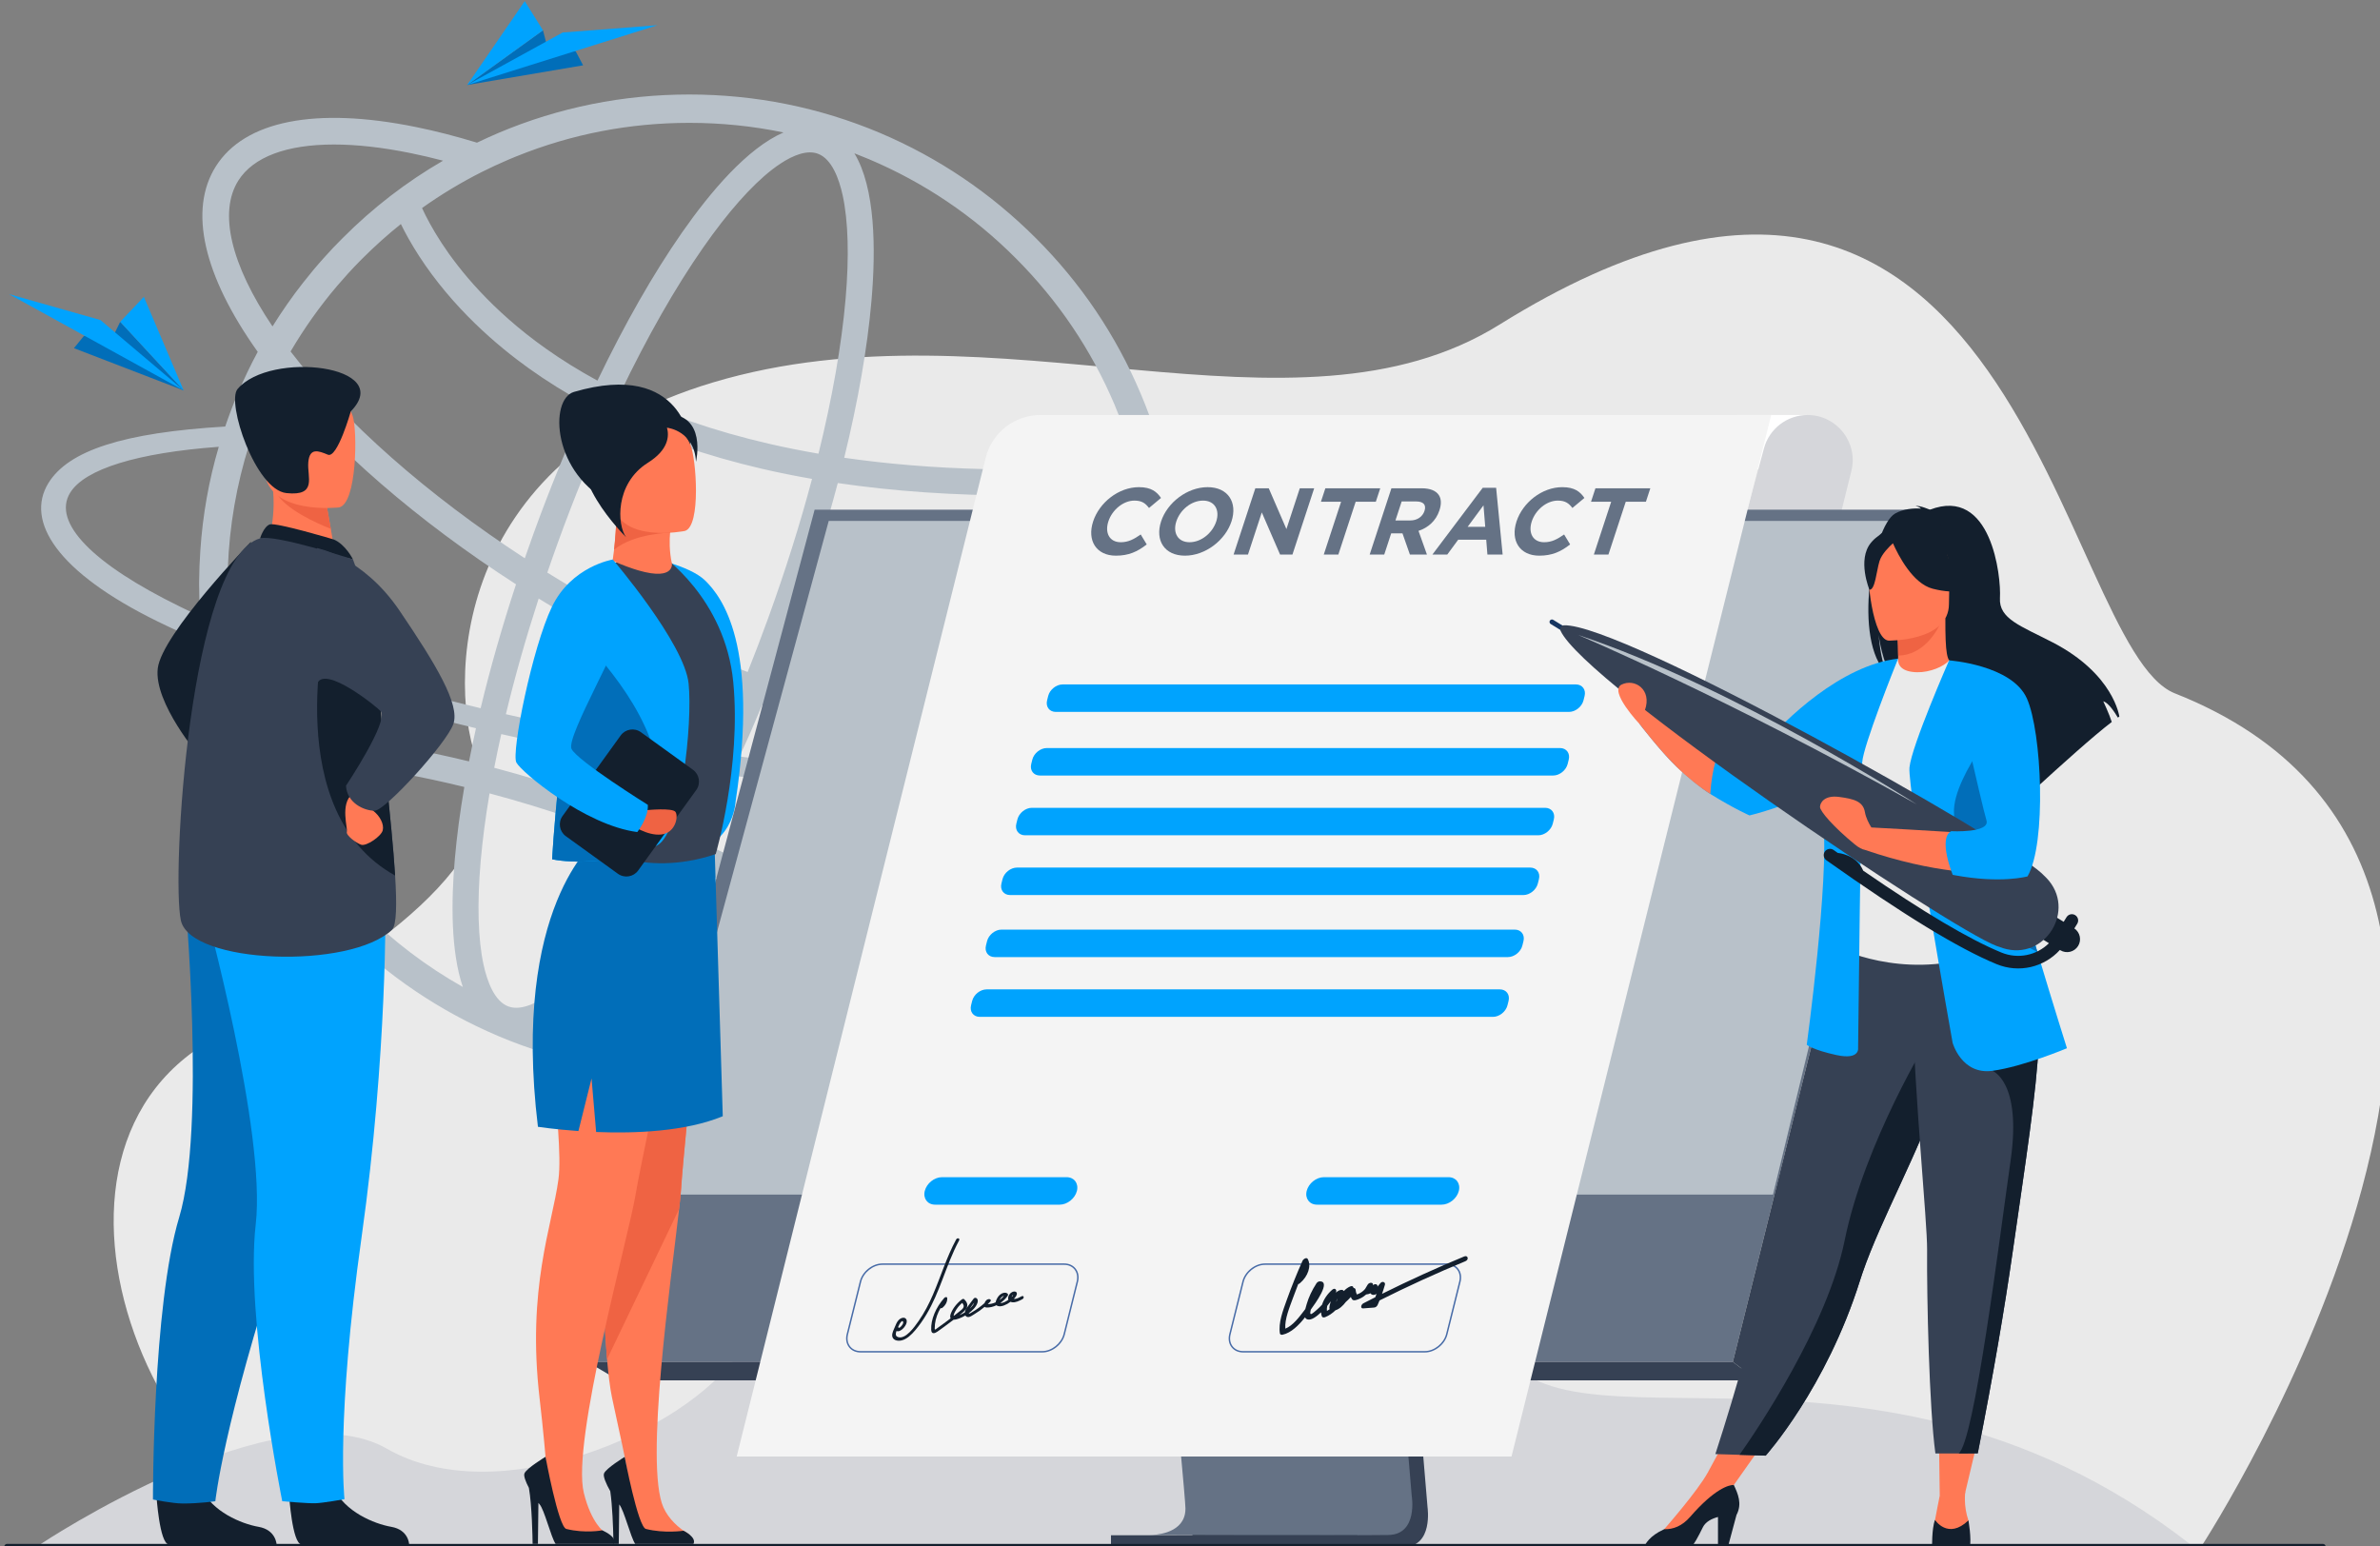 <?xml version="1.0" encoding="UTF-8" standalone="no"?>
<!-- Created with Inkscape (http://www.inkscape.org/) -->

<svg
   width="400.366mm"
   height="260.154mm"
   viewBox="0 0 400.366 260.154"
   version="1.1"
   id="svg1"
   inkscape:version="1.3.2 (091e20e, 2023-11-25, custom)"
   sodipodi:docname="1.svg"
   xmlns:inkscape="http://www.inkscape.org/namespaces/inkscape"
   xmlns:sodipodi="http://sodipodi.sourceforge.net/DTD/sodipodi-0.dtd"
   xmlns="http://www.w3.org/2000/svg"
   xmlns:svg="http://www.w3.org/2000/svg">
  <rect x="0" y="0" width="400.366" height="260.154" fill="#808080" stroke="none"/>
  <sodipodi:namedview
     id="namedview1"
     pagecolor="#ffffff"
     bordercolor="#666666"
     borderopacity="1.0"
     inkscape:showpageshadow="2"
     inkscape:pageopacity="0.0"
     inkscape:pagecheckerboard="0"
     inkscape:deskcolor="#d1d1d1"
     inkscape:document-units="mm"
     inkscape:zoom="0.73139029"
     inkscape:cx="756.09426"
     inkscape:cy="531.18014"
     inkscape:window-width="1920"
     inkscape:window-height="1017"
     inkscape:window-x="-8"
     inkscape:window-y="-8"
     inkscape:window-maximized="1"
     inkscape:current-layer="layer1" />
  <defs
     id="defs1" />
  <g
     inkscape:label="Layer 1"
     inkscape:groupmode="layer"
     id="layer1"
     transform="translate(37.042,71.173)">
    <g
       id="g294"
       transform="matrix(0.265,0,0,0.265,-483.517,-193.873)">
	<path
   style="fill:#eaeaea"
   d="m 3082.529,1444.243 c 0,0 276.837,-424.85 -17.072,-541.046 -74.033,-29.268 -99.858,-439.031 -428.7,-234.149 -130.776,81.478 -319.081,-17.122 -499.411,36.77 -165.612,49.493 -169.419,192.262 -148.479,243.658 22.88,56.16 -68.361,123.304 -161.805,169.419 -146.576,72.336 -38.792,326.553 99.68,327.769 138.47,1.215 1155.787,-2.421 1155.787,-2.421 z"
   id="path198" />

	<g
   id="g205">
		<path
   style="fill:#b8c1c9"
   d="m 2466.854,896.791 -24.087,-0.553 c 7.74,10.03 9.477,19.27 4.66,27.088 -4.817,7.976 -16.348,14.531 -33.564,19.506 13.031,-34.669 19.585,-71.235 19.585,-108.748 0,-42.014 -8.214,-82.766 -24.482,-121.068 -15.636,-37.039 -38.065,-70.366 -66.654,-98.876 -28.589,-28.589 -61.837,-51.017 -98.877,-66.733 -38.382,-16.19 -79.132,-24.403 -121.068,-24.403 -42.014,0 -82.766,8.213 -121.147,24.403 -4.581,1.974 -9.161,4.027 -13.584,6.16 -0.014,0.007 -0.027,0.014 -0.041,0.02 -13.379,-4.082 -26.411,-7.429 -38.985,-9.977 -63.472,-12.88 -108.515,-3.979 -126.811,25.067 -17.411,27.623 -7.933,69.206 26.617,117.702 0,0.008 -0.01,0.015 -0.013,0.023 -4.66,8.609 -8.845,17.454 -12.715,26.614 -2.922,6.871 -5.528,13.742 -7.897,20.771 -64.917,3.87 -99.666,15.294 -112.302,35.986 -14.689,24.087 5.37,56.414 69.577,87.846 8.845,4.343 18.322,8.608 28.273,12.873 3.317,29.141 10.82,57.494 22.349,84.661 15.637,37.039 38.066,70.366 66.655,98.955 28.589,28.51 61.837,50.938 98.876,66.655 38.381,16.189 79.133,24.403 121.147,24.403 41.936,0 82.686,-8.214 121.068,-24.403 37.039,-15.716 70.288,-38.145 98.877,-66.655 27.799,-27.799 49.832,-60.179 65.391,-96.033 31.669,-6.555 52.518,-16.822 60.81,-30.405 5.766,-9.398 5.055,-19.823 -1.658,-30.879 z m -74.315,50.939 c -21.086,3.791 -47.385,6.002 -78.105,6.318 -47.671,0.581 -102.419,-3.183 -160.115,-10.787 4.855,-10.568 9.614,-21.429 14.256,-32.536 17.904,5.99 35.279,10.734 51.85,14.097 18.984,3.854 36.308,5.756 51.771,5.756 36.246,0 62.215,-10.464 75.039,-30.823 2.111,-3.353 3.833,-6.909 5.159,-10.665 h -18.477 c -0.305,0.563 -0.632,1.118 -0.972,1.66 -9.527,15.123 -30.816,22.934 -60.708,22.927 -14.296,0 -30.572,-1.784 -48.459,-5.416 -15.591,-3.162 -31.941,-7.605 -48.799,-13.2 4.449,-11.131 8.774,-22.475 12.951,-33.992 11.263,-31.055 20.905,-61.839 28.705,-91.401 35.548,5.24 73.698,7.871 114.24,7.871 25.241,0 51.412,-1.019 78.445,-3.057 4.014,19.46 6.042,39.376 6.042,59.604 10e-4,39.408 -7.66,77.632 -22.823,113.644 z m -384.949,154.219 c -8.986,-3.259 -13.548,-16.157 -15.792,-26.403 -3.547,-16.192 -4.188,-38.936 -1.855,-65.772 1.18,-13.573 3.077,-28.004 5.632,-43.098 36.834,9.817 73.311,22.445 108.828,37.659 -8,13.795 -16.09,26.587 -24.179,38.183 -15.412,22.092 -30.484,39.137 -43.586,49.291 -8.291,6.424 -20.06,13.399 -29.048,10.14 z m 104.949,-112.055 c -37.177,-16.021 -75.4,-29.26 -114.006,-39.48 1.361,-7.006 2.853,-14.134 4.474,-21.371 10.735,2.441 21.622,4.804 32.646,7.078 32.259,6.597 64.44,12.199 95.941,16.732 -6.238,12.908 -12.607,25.282 -19.055,37.041 z m -69.778,-65.462 c -12.464,-2.565 -24.747,-5.244 -36.819,-8.027 5.683,-23.647 12.664,-48.3 20.814,-73.42 42.366,26.044 85.451,47.229 126.246,62.263 -5.118,12.218 -10.374,24.133 -15.743,35.663 -30.986,-4.444 -62.69,-9.957 -94.498,-16.479 z M 1939.287,605.23 c 2.699,5.53 6.427,12.384 11.453,20.152 21.418,33.1 49.705,57.094 69.663,71.393 11.46,8.211 23.69,15.821 36.655,22.821 -11.832,25.782 -23.101,53.298 -33.463,81.87 -1.932,5.327 -3.811,10.645 -5.647,15.951 -61.893,-40.287 -114.294,-86.516 -148.668,-131.255 0,-0.006 -0.01,-0.012 -0.014,-0.018 8.606,-14.681 18.473,-28.574 29.524,-41.598 4.58,-5.37 9.319,-10.583 14.294,-15.637 0.71,-0.71 1.343,-1.342 2.053,-2.053 7.688,-7.687 15.751,-14.892 24.15,-21.626 z m 264.648,-44.644 c 8.986,3.259 13.549,16.157 15.793,26.403 3.547,16.193 4.188,38.936 1.855,65.772 -2.555,29.374 -8.437,62.738 -17.191,98.262 -10.572,-1.819 -20.899,-3.876 -30.955,-6.189 -34.745,-7.99 -66.419,-18.919 -94.704,-32.649 16.878,-35.199 34.726,-66.589 52.57,-92.168 15.412,-22.093 30.484,-39.137 43.586,-49.291 6.837,-5.298 16.037,-10.969 24.094,-10.969 1.712,0 3.375,0.257 4.952,0.829 z m -35.32,200.049 c 10.294,2.39 20.867,4.511 31.68,6.395 -7.597,28.586 -16.955,58.358 -27.857,88.419 -4.203,11.587 -8.554,22.994 -13.03,34.174 -40.956,-15.038 -84.426,-36.544 -127.162,-63.11 2.209,-6.457 4.487,-12.935 6.842,-19.427 10.129,-27.929 21.123,-54.809 32.651,-79.982 29.048,14.078 61.441,25.304 96.876,33.531 z m 160.902,-133.779 c 26.93,26.93 48.096,58.284 62.864,93.19 5.267,12.471 9.636,25.215 13.102,38.187 -67.543,4.939 -129.437,3.388 -184.764,-4.619 8.779,-35.873 14.69,-69.618 17.283,-99.425 2.862,-32.915 2.514,-71.903 -10.832,-93.843 3.094,1.189 6.174,2.427 9.237,3.725 34.906,14.768 66.259,35.854 93.11,62.785 z m -207.15,-85.845 c 20.299,0 40.263,2.043 59.779,6.095 -23.019,10.02 -46.521,37.909 -64.361,63.482 -18.259,26.173 -36.492,58.205 -53.709,94.062 -11.617,-6.313 -22.607,-13.131 -32.93,-20.455 -34.245,-24.296 -54.76,-49.736 -65.941,-66.799 -5.936,-9.059 -9.939,-16.777 -12.487,-22.315 12.02,-8.55 24.659,-16.186 37.874,-22.852 0,10e-4 0.01,0.003 0.012,0.004 5.381,-2.716 10.868,-5.257 16.436,-7.641 0.404,-0.172 0.802,-0.349 1.207,-0.52 0.092,-0.042 0.189,-0.078 0.281,-0.119 1.188,-0.502 2.38,-0.99 3.574,-1.473 0.32,-0.127 0.646,-0.256 0.961,-0.382 34.673,-13.98 71.475,-21.087 109.304,-21.087 z m -286.277,36.672 c 9.527,-15.123 30.816,-22.928 60.708,-22.928 14.297,0 30.573,1.785 48.46,5.416 6.791,1.375 13.727,2.993 20.782,4.854 0.01,0.002 0.012,0.003 0.018,0.005 -23.211,13.424 -44.527,29.846 -63.714,49.111 -4.027,3.949 -7.898,8.056 -11.688,12.32 -4.738,5.213 -9.24,10.662 -13.583,16.19 -6.95,8.845 -13.346,18.085 -19.27,27.562 -0.01,0.008 -0.01,0.016 -0.014,0.024 -26.415,-39.22 -34.356,-72.475 -21.699,-92.554 z m 16.184,142.363 c 2.606,-6.002 5.291,-11.925 8.213,-17.69 0,-0.005 0,-0.01 0.01,-0.015 36.196,45.241 89.546,91.491 151.88,131.602 -8.839,26.901 -16.38,53.339 -22.466,78.675 -45.35,-10.972 -87.378,-23.387 -124.21,-36.676 -7.74,-2.764 -15.242,-5.607 -22.429,-8.451 -4.264,-1.658 -8.45,-3.396 -12.557,-5.133 -0.632,-6.318 -1.106,-12.715 -1.264,-19.112 -0.079,-3.08 -0.158,-6.081 -0.158,-9.161 0,-3.554 0.079,-7.187 0.158,-10.74 1.027,-26.615 5.528,-52.597 13.426,-77.711 1.342,-4.264 2.764,-8.45 4.343,-12.635 1.581,-4.345 3.24,-8.688 5.056,-12.953 z m -52.834,128.255 c -55.993,-27.326 -81.581,-53.703 -70.129,-72.42 9.24,-15.164 42.883,-25.43 94.375,-29.221 -6.318,21.323 -10.188,43.357 -11.689,65.707 -0.474,6.633 -0.71,13.268 -0.789,19.98 v 1.738 c 0,6.713 0.237,13.426 0.632,20.06 -4.266,-1.896 -8.372,-3.87 -12.4,-5.844 z m 42.488,33.564 c 7.581,2.843 15.321,5.686 23.298,8.451 36.667,12.705 77.77,24.514 121.736,34.991 -1.597,7.123 -3.069,14.144 -4.421,21.055 -3.593,-0.871 -7.188,-1.725 -10.785,-2.544 -60.784,-13.835 -106.397,-16.649 -127.54,-17.126 -5.237,-15.776 -9.089,-31.911 -11.526,-48.381 3.078,1.185 6.158,2.369 9.238,3.554 z m 10.346,66.26 c -0.67,-1.591 -1.321,-3.188 -1.962,-4.786 25.713,1.048 68.445,5.275 118.402,16.69 3.616,0.826 7.228,1.689 10.84,2.569 -2.749,16.031 -4.777,31.351 -6.029,45.749 -2.372,27.279 -2.541,58.731 5.068,81.193 -23.158,-13.037 -44.396,-29.165 -63.455,-48.224 -26.931,-26.932 -48.096,-58.285 -62.864,-93.191 z m 384.132,155.974 c -36.17,15.321 -74.473,23.061 -114.039,23.061 -30.48,0 -60.256,-4.599 -88.86,-13.712 21.678,-11.362 43.459,-37.457 60.233,-61.501 8.652,-12.402 17.297,-26.126 25.832,-40.94 49.211,22.286 96.531,49.664 140.981,81.56 -7.843,4.192 -15.894,8.041 -24.147,11.532 z m 93.111,-62.784 c -16.197,16.244 -34.035,30.359 -53.299,42.247 -46.692,-34.126 -96.58,-63.336 -148.555,-86.981 7.146,-13.093 14.188,-26.922 21.063,-41.358 47.574,6.305 93.311,10.088 135.065,11.066 10.899,0.316 21.481,0.316 31.748,0.237 26.615,-0.316 50.307,-1.895 70.603,-4.738 -14.215,29.457 -33.248,56.15 -56.625,79.527 z"
   id="path199" />

		<g
   id="g201">
			<polygon
   style="fill:#016eb9"
   points="2032.271,492.913 2050.325,495.691 2054.954,504.486 1981.351,516.984 2029.494,482.266 "
   id="polygon199" />

			<polygon
   style="fill:#00a3fe"
   points="2102.17,479.026 1981.351,516.984 2041.992,483.655 "
   id="polygon200" />

			<polygon
   style="fill:#00a3fe"
   points="2017.921,463.75 2029.494,482.266 1981.351,516.984 "
   id="polygon201" />

		</g>

		<g
   id="g204">
			<polygon
   style="fill:#016eb9"
   points="1756.278,677.191 1738.033,676.336 1731.752,684.04 1801.419,710.875 1761.111,667.306 "
   id="polygon202" />

			<polygon
   style="fill:#00a3fe"
   points="1690.517,649.729 1801.419,710.875 1748.585,666.19 "
   id="polygon203" />

			<polygon
   style="fill:#00a3fe"
   points="1776.123,651.45 1761.111,667.306 1801.419,710.875 "
   id="polygon204" />

		</g>

	</g>

	<path
   style="fill:#d5d6da"
   d="M 3074.963,1443.177 H 1710.685 c 0,0 150.576,-100.293 219.836,-60.445 69.26,39.848 188.297,-9.43 223.6,-61.164 35.303,-51.733 85.821,74.626 131.85,43.148 46.029,-31.478 64.924,-164.049 126.11,-135.229 61.186,28.82 35.06,189.879 76.246,102.145 41.186,-87.735 124.231,-137.153 143.532,-30.307 19.301,106.845 232.51,-21.998 443.104,141.852 z"
   id="path205" />

	<g
   id="g235">
		<rect
   x="2787.769"
   y="726.472"
   style="fill:#ffffff"
   width="44.206"
   height="34.455"
   id="rect205" />

		<path
   style="fill:#d5d6da"
   d="m 2860.058,762.076 -7.815,31.344 h -60.037 l 12.359,-45.755 c 3.378,-12.506 14.723,-21.193 27.677,-21.193 v 0 c 18.643,0 32.326,17.515 27.816,35.604 z"
   id="path206" />

		<g
   id="g213">
			<path
   style="fill:#364154"
   d="m 2556.522,1009.784 34.5,410.205 c 0,0 3.615,24.866 -14.882,24.91 -30.411,0.073 -151.366,0 -151.366,0 0,0 22.888,-5.176 22.611,-16.822 -0.326,-13.728 -40.323,-422.175 -40.323,-422.175 z"
   id="path207" />

			<path
   style="fill:#657285"
   d="m 2566.084,1437.457 c -29.618,0.38 -145.141,0.018 -151.126,0 2.251,0 19.627,-0.429 22.083,-13.503 0.193,-1.026 0.295,-2.13 0.289,-3.318 -0.012,-2.558 -1.418,-18.788 -3.698,-43.52 -2.039,-22.179 -4.785,-51.188 -7.862,-83.298 -11.916,-124.429 -28.761,-295.357 -28.761,-295.357 l 149.461,3.88 24.514,291.477 4.785,56.89 4.302,51.182 0.899,10.661 c -10e-4,-10e-4 4.216,24.664 -14.886,24.906 z"
   id="path208" />

			<polygon
   style="fill:#657285"
   points="2823.955,1170.342 2784.816,1327.563 2057.674,1327.563 2201.934,786.565 2919.495,786.565 2835.461,1124.114 "
   id="polygon208" />

			<polygon
   style="fill:#364154"
   points="2919.497,786.564 2931.143,790.447 2800.299,1339.306 2784.815,1327.565 "
   id="polygon209" />

			<polygon
   style="fill:#364154"
   points="2800.299,1339.306 2077.632,1339.306 2057.676,1327.565 2784.815,1327.565 "
   id="polygon210" />

			<rect
   x="2390.052"
   y="1437.621"
   style="fill:#364154"
   width="156.468"
   height="7.435"
   id="rect210" />

			<path
   style="fill:#364154"
   d="m 2576.746,1339.068 -0.978,11.639 -0.036,0.428 c 0,0 -101.64,9.744 -142.1,25.98 -1.019,-11.12 -2.22,-23.959 -3.553,-38.047 z"
   id="path210" />

			<polygon
   style="fill:#b8c1c9"
   points="2914.012,793.716 2810.311,1221.359 2094.675,1221.359 2210.886,793.716 "
   id="polygon211" />

			<polygon
   style="fill:#657285"
   points="2085.827,1221.359 2094.675,1221.359 2092.903,1227.877 2084.343,1226.908 "
   id="polygon212" />

			<polygon
   style="fill:#657285"
   points="2920.657,786.563 2920.657,793.716 2914.012,793.716 2915.746,786.563 "
   id="polygon213" />

		</g>

		<path
   style="fill:#f4f4f4"
   d="m 2152.453,1387.656 h 491.855 l 164.851,-661.184 h -463.906 c -16.424,0 -30.737,11.183 -34.71,27.119 z"
   id="path213" />

		<g
   id="g221">
			<g
   id="g219">
				<path
   style="fill:#00a3fe"
   d="m 2326.029,1031.212 h 325.828 c 4.038,0 8.167,-3.304 9.173,-7.343 l 0.687,-2.752 c 1.006,-4.039 -1.474,-7.343 -5.513,-7.343 h -325.827 c -4.039,0 -8.167,3.304 -9.174,7.343 l -0.687,2.752 c -1.006,4.039 1.474,7.343 5.513,7.343 z"
   id="path214" />

				<path
   style="fill:#00a3fe"
   d="m 2355.017,914.948 h 325.827 c 4.039,0 8.167,-3.305 9.174,-7.343 l 0.686,-2.753 c 1.007,-4.038 -1.474,-7.343 -5.512,-7.343 h -325.828 c -4.038,0 -8.167,3.305 -9.173,7.343 l -0.687,2.753 c -1.007,4.038 1.474,7.343 5.513,7.343 z"
   id="path215" />

				<path
   style="fill:#00a3fe"
   d="m 2344.947,955.334 h 325.828 c 4.039,0 8.167,-3.304 9.174,-7.343 l 0.686,-2.752 c 1.007,-4.039 -1.474,-7.343 -5.512,-7.343 h -325.828 c -4.038,0 -8.167,3.304 -9.174,7.343 l -0.686,2.752 c -1.007,4.039 1.474,7.343 5.512,7.343 z"
   id="path216" />

				<path
   style="fill:#00a3fe"
   d="m 2335.488,993.273 h 325.828 c 4.038,0 8.167,-3.304 9.174,-7.343 l 0.686,-2.753 c 1.007,-4.039 -1.474,-7.343 -5.512,-7.343 h -325.828 c -4.039,0 -8.167,3.304 -9.174,7.343 l -0.686,2.753 c -1.007,4.039 1.474,7.343 5.512,7.343 z"
   id="path217" />

				<path
   style="fill:#00a3fe"
   d="m 2306.751,1108.532 h 325.827 c 4.039,0 8.167,-3.305 9.175,-7.344 l 0.686,-2.752 c 1.006,-4.039 -1.474,-7.343 -5.513,-7.343 h -325.827 c -4.039,0 -8.167,3.304 -9.174,7.343 l -0.687,2.752 c -1.006,4.039 1.474,7.344 5.513,7.344 z"
   id="path218" />

				<path
   style="fill:#00a3fe"
   d="m 2316.21,1070.593 h 325.828 c 4.038,0 8.167,-3.305 9.174,-7.344 l 0.686,-2.753 c 1.007,-4.039 -1.474,-7.343 -5.512,-7.343 h -325.828 c -4.039,0 -8.167,3.304 -9.174,7.343 l -0.686,2.753 c -1.007,4.039 1.474,7.344 5.512,7.344 z"
   id="path219" />

			</g>

			<path
   style="fill:#00a3fe"
   d="m 2278.402,1227.755 h 79.137 c 4.796,0 9.698,-3.924 10.894,-8.72 v 0 c 1.196,-4.795 -1.75,-8.719 -6.545,-8.719 h -79.137 c -4.796,0 -9.698,3.924 -10.894,8.719 v 0 c -1.196,4.795 1.749,8.72 6.545,8.72 z"
   id="path220" />

			<path
   style="fill:#00a3fe"
   d="m 2520.837,1227.755 h 79.138 c 4.796,0 9.698,-3.924 10.893,-8.72 v 0 c 1.196,-4.795 -1.75,-8.719 -6.545,-8.719 h -79.138 c -4.796,0 -9.697,3.924 -10.893,8.719 v 0 c -1.196,4.795 1.75,8.72 6.545,8.72 z"
   id="path221" />

		</g>

		<g
   id="g222">
			<path
   style="fill:#476ba7"
   d="m 2346.479,1321.605 h -115.408 c -3.042,0 -5.64,-1.182 -7.316,-3.327 -1.746,-2.235 -2.274,-5.209 -1.485,-8.373 l 8.32,-33.369 c 1.578,-6.329 8.014,-11.477 14.348,-11.477 h 115.408 c 3.042,0 5.64,1.182 7.316,3.327 1.746,2.235 2.274,5.209 1.485,8.373 l -8.32,33.369 c -1.578,6.329 -8.014,11.477 -14.348,11.477 z m -101.541,-55.618 c -5.934,0 -11.968,4.833 -13.449,10.772 l -8.32,33.369 c -0.719,2.882 -0.251,5.574 1.316,7.579 1.496,1.916 3.835,2.97 6.585,2.97 h 115.408 c 5.935,0 11.967,-4.833 13.448,-10.772 l 8.32,-33.369 c 0.719,-2.882 0.251,-5.574 -1.316,-7.579 -1.496,-1.916 -3.835,-2.97 -6.585,-2.97 z"
   id="path222" />

		</g>

		<g
   id="g223">
			<path
   style="fill:#476ba7"
   d="m 2589.325,1321.605 h -115.408 c -3.042,0 -5.64,-1.182 -7.316,-3.327 -1.746,-2.235 -2.273,-5.209 -1.485,-8.373 l 8.32,-33.369 c 1.577,-6.329 8.013,-11.477 14.347,-11.477 h 115.409 c 3.042,0 5.639,1.182 7.316,3.327 1.746,2.235 2.273,5.209 1.484,8.373 l -8.32,33.369 c -1.577,6.329 -8.013,11.477 -14.347,11.477 z m -101.541,-55.618 c -5.935,0 -11.967,4.833 -13.448,10.772 l -8.32,33.369 c -0.719,2.882 -0.251,5.574 1.315,7.579 1.496,1.915 3.835,2.97 6.585,2.97 h 115.408 c 5.934,0 11.967,-4.833 13.448,-10.772 l 8.32,-33.369 c 0.719,-2.882 0.251,-5.574 -1.315,-7.579 -1.496,-1.916 -3.834,-2.97 -6.585,-2.97 z"
   id="path223" />

		</g>

		<g
   id="g231">
			<path
   style="fill:#657285"
   d="m 2378.731,794.02 c 3.921,-11.954 16.143,-21.745 29.058,-21.745 7.93,0 11.39,3.004 14.033,6.848 l -7.615,6.367 c -2.279,-2.943 -4.47,-4.686 -9.276,-4.686 -7.088,0 -14.125,5.887 -16.529,13.216 -2.365,7.209 0.651,13.215 7.859,13.215 4.805,0 8.379,-1.922 12.668,-4.925 l 3.818,6.307 c -5.842,4.625 -11.475,7.148 -19.585,7.148 -12.374,0 -18.431,-9.55 -14.431,-21.745 z"
   id="path224" />

			<path
   style="fill:#657285"
   d="m 2421.864,794.02 c 3.921,-11.954 16.564,-21.745 29.539,-21.745 12.976,0 19.114,9.672 15.154,21.745 -3.921,11.954 -16.564,21.745 -29.54,21.745 -12.975,0 -19.114,-9.671 -15.153,-21.745 z m 35.021,0 c 2.364,-7.208 -0.951,-13.216 -8.4,-13.216 -7.448,0 -14.545,5.887 -16.949,13.216 -2.365,7.209 0.951,13.215 8.4,13.215 7.449,0 14.545,-5.886 16.949,-13.215 z"
   id="path225" />

			<path
   style="fill:#657285"
   d="m 2481.686,772.995 h 8.53 l 11.21,25.891 8.493,-25.891 h 9.131 l -13.793,42.049 h -7.869 l -11.595,-26.731 -8.768,26.731 h -9.13 z"
   id="path226" />

			<path
   style="fill:#657285"
   d="m 2536.137,781.525 h -12.795 l 2.798,-8.53 h 34.841 l -2.798,8.53 h -12.795 l -10.995,33.519 h -9.251 z"
   id="path227" />

			<path
   style="fill:#657285"
   d="m 2568.071,772.995 h 19.223 c 5.345,0 8.997,1.502 10.854,4.265 1.575,2.342 1.752,5.647 0.413,9.731 -2.227,6.788 -7.29,11.053 -13.286,13.035 l 5.346,15.018 h -10.813 l -4.716,-13.456 h -7.148 l -4.414,13.456 h -9.25 z m 11.923,20.425 c 4.506,0 7.876,-2.403 9.079,-6.067 1.301,-3.965 -0.793,-6.007 -5.298,-6.007 h -9.191 l -3.96,12.074 z"
   id="path228" />

			<path
   style="fill:#657285"
   d="m 2626.02,772.695 h 8.53 l 4.13,42.349 h -9.671 l -0.75,-9.431 h -17.781 l -6.938,9.431 h -9.431 z m 1.613,24.749 -1.113,-13.635 -10.059,13.635 z"
   id="path229" />

			<path
   style="fill:#657285"
   d="m 2647.501,794.02 c 3.921,-11.954 16.144,-21.745 29.058,-21.745 7.929,0 11.389,3.004 14.032,6.848 l -7.615,6.367 c -2.278,-2.943 -4.47,-4.686 -9.276,-4.686 -7.087,0 -14.125,5.887 -16.529,13.216 -2.365,7.209 0.651,13.215 7.858,13.215 4.806,0 8.38,-1.922 12.669,-4.925 l 3.819,6.307 c -5.843,4.625 -11.477,7.148 -19.585,7.148 -12.374,0 -18.431,-9.55 -14.431,-21.745 z"
   id="path230" />

			<path
   style="fill:#657285"
   d="m 2707.587,781.525 h -12.794 l 2.797,-8.53 h 34.84 l -2.797,8.53 h -12.795 l -10.995,33.519 h -9.252 z"
   id="path231" />

		</g>

		<path
   style="fill:#131f2d"
   d="m 2614.316,1260.63 c -17.529,7.243 -34.946,15.167 -52.197,23.744 0.682,-1.934 1.299,-3.869 1.841,-5.807 0.436,-1.556 -1.661,-2.592 -2.96,-0.88 -0.576,0.759 -1.184,1.481 -1.83,2.172 0.437,-1.393 -1.207,-2.168 -2.618,-1.15 -0.094,0.068 -0.178,0.141 -0.266,0.212 0.683,-1.872 -2.23,-2.154 -3.314,-0.341 l -1.62,2.708 c -1.367,1.636 -3.266,2.878 -5.225,3.488 -0.406,-0.89 -0.674,-1.854 -0.769,-2.907 -0.072,-0.796 -0.648,-1.23 -1.347,-1.234 -0.031,-0.952 -0.89,-1.515 -2.159,-0.95 -1.539,0.685 -2.89,1.72 -3.974,2.93 -0.865,-1.614 -3.638,-0.458 -5.126,1.091 0.041,-0.088 0.085,-0.175 0.125,-0.261 0.701,-1.499 -0.601,-3.208 -2.357,-1.697 -3.127,2.692 -5.394,6.078 -6.455,9.458 -1.029,1.144 -2.127,2.242 -3.302,3.254 -0.574,0.494 -3.248,2.972 -3.864,2.756 -0.583,-0.204 -0.275,-1.742 -0.011,-2.825 0.096,-0.134 0.192,-0.267 0.287,-0.399 2.223,-3.095 12.948,-17.67 5.391,-17.539 -0.801,0.014 -1.618,0.537 -2.101,1.281 -2.759,4.248 -4.894,8.728 -6.19,13.193 -0.249,0.857 -0.594,1.962 -0.874,3.12 -0.219,0.295 -0.439,0.589 -0.663,0.883 -3,3.933 -7.148,9.608 -12.013,11.547 -0.448,-6.161 2.66,-13.453 5.01,-19.916 1.014,-2.788 2.071,-5.574 3.168,-8.357 0.323,-0.064 0.678,-0.233 1.046,-0.544 5.254,-4.422 7.398,-10.978 5.02,-15.386 -0.686,-1.271 -2.78,-0.115 -3.381,1.234 -3.617,8.114 -6.909,16.265 -9.838,24.433 -2.597,7.242 -5.547,14.895 -4.465,21.58 0.114,0.705 0.938,0.968 1.706,0.801 5.545,-1.209 10.376,-6.143 14.265,-11.064 0.282,0.636 0.761,1.115 1.519,1.34 2.581,0.766 6.105,-2.104 8.64,-4.505 0.055,0.841 0.202,1.657 0.453,2.436 0.273,0.847 1.153,1.037 2.181,0.625 2.396,-0.959 4.639,-2.5 6.529,-4.364 2.507,-0.773 4.7,-2.835 6.531,-5.241 1.156,-1.011 2.227,-2.082 3.218,-3.211 0.215,0.621 0.502,1.188 0.897,1.641 0.943,1.079 3.323,0.102 4.842,-0.591 1.461,-0.666 2.802,-1.565 3.988,-2.62 0.933,-0.072 1.863,-0.333 2.747,-0.747 0.166,0.263 0.377,0.497 0.649,0.679 0.952,0.634 2.062,0.382 3.169,-0.3 -0.249,0.704 -0.505,1.408 -0.772,2.111 -2.515,1.269 -5.027,2.55 -7.535,3.846 -1.656,0.855 -2.045,3.391 -0.187,3.249 2.305,-0.176 4.608,-0.351 6.912,-0.527 1.049,-0.08 1.872,-0.741 2.316,-1.744 0.407,-0.923 0.795,-1.845 1.171,-2.768 18.022,-9.032 36.23,-17.352 54.561,-24.928 2.345,-0.965 1.565,-3.973 -0.769,-3.009 z m -80.317,26.523 c -0.155,0.484 -0.343,0.969 -0.569,1.441 -0.156,0.327 -0.33,0.648 -0.513,0.964 0.264,-0.812 0.621,-1.622 1.082,-2.405 z m -5.074,4.322 c -0.191,0.966 -0.417,1.931 -0.059,2.626 -0.552,0.419 -1.129,0.802 -1.728,1.144 -0.115,-1.029 -0.046,-2.12 0.198,-3.225 0.799,-0.942 1.55,-1.916 2.248,-2.91 -0.291,0.818 -0.511,1.622 -0.659,2.365 z"
   id="path232" />

		<g
   id="g234">
			<path
   style="fill:#131f2d"
   d="m 2291.755,1249.891 c -6.205,11.533 -9.686,23.371 -14.73,35.042 -2.457,5.686 -5.346,11.366 -9.108,16.739 -2.618,3.74 -8.324,11.87 -13.158,10.108 -1.205,-0.439 -1.54,-1.472 -1.147,-2.88 0.087,-0.31 0.191,-0.629 0.303,-0.952 0.609,0.368 1.557,0.217 2.508,-0.293 1.558,-0.836 2.883,-2.491 3.568,-3.97 0.725,-1.569 0.608,-3.203 -0.655,-3.9 -1.114,-0.614 -2.77,-0.068 -3.937,1.106 -1.296,1.301 -1.885,2.961 -2.522,4.465 -0.779,1.837 -1.821,3.834 -1.705,5.609 0.176,2.664 3.049,3.608 5.86,2.991 3.411,-0.75 6.44,-3.731 8.735,-6.443 2.709,-3.203 5.088,-6.613 7.157,-10.094 4.207,-7.08 7.186,-14.437 9.987,-21.726 3.243,-8.436 6.274,-16.93 10.737,-25.227 0.728,-1.356 -1.161,-1.935 -1.893,-0.575 z m -33.596,52.368 c 0.211,0.816 -0.578,1.885 -1.224,2.637 -0.235,0.273 -0.441,0.509 -0.735,0.724 -0.165,0.127 -0.34,0.23 -0.523,0.311 -0.074,0.012 -0.127,0.025 -0.164,0.04 -0.132,-0.252 -0.375,-0.362 -0.653,-0.365 0.273,-0.611 0.556,-1.214 0.83,-1.789 0.406,-0.857 2.028,-3.267 2.469,-1.558 z"
   id="path233" />

			<path
   style="fill:#131f2d"
   d="m 2333.315,1285.923 c -1.267,0.668 -2.62,1.425 -3.94,1.637 -0.319,0.052 -0.673,0.067 -1.007,0.029 0.934,-0.934 1.802,-2.027 1.946,-3.057 0.233,-1.671 -1.61,-2.057 -3.17,-1.198 -1.395,0.768 -2.292,2.319 -2.387,3.605 -0.033,0.448 0.04,0.844 0.192,1.189 -1.346,0.969 -3.659,2.303 -5.087,2.042 1.813,-1.248 3.434,-2.832 4.681,-4.626 0.237,-0.342 0.25,-0.809 0.067,-1.05 -0.789,-1.035 -2.382,-1.104 -3.94,-0.303 -1.675,0.862 -2.731,2.534 -3.383,4.071 -0.219,0.517 -0.372,1.021 -0.433,1.491 -1.655,0.755 -3.388,1.16 -5,1.13 -10e-4,-0.01 0,-0.02 0,-0.03 0.524,-0.486 1.04,-0.98 1.545,-1.484 0.758,-0.756 0.306,-1.529 -0.399,-1.624 -1.581,-0.212 -2.759,1.143 -3.214,2.516 -2.452,2.18 -5.123,4.128 -7.927,5.74 -0.703,0.404 -1.653,1.222 -2.122,0.703 1.149,-0.852 2.232,-1.805 3.217,-2.842 1.905,-2.009 3.794,-5.6 1.537,-6.841 -0.402,-0.221 -1.171,-0.187 -1.603,0.387 -0.991,1.315 -1.981,2.632 -2.972,3.948 -0.864,1.149 -1.762,2.288 -2.287,3.546 -0.168,0.402 -0.276,0.824 -0.324,1.241 -1.016,0.633 -2.073,1.179 -3.143,1.622 -0.086,0.036 -0.177,0.074 -0.27,0.112 0.584,-0.466 1.168,-0.933 1.747,-1.405 1.636,-1.333 3.128,-2.897 3.214,-4.756 0.081,-1.735 -1.031,-2.951 -2.072,-3.982 -0.283,-0.28 -0.952,-0.145 -1.363,0.168 -3.167,2.414 -5.758,5.647 -7.048,9.049 -0.411,1.084 -0.565,2.208 -0.101,2.964 -2.823,2.152 -5.679,4.256 -8.568,6.307 -0.305,0.217 -1.049,0.898 -1.35,0.795 -0.278,-0.095 -0.163,-0.748 -0.164,-1.048 0,-0.794 0.044,-1.604 0.137,-2.422 0.203,-1.778 0.659,-3.602 1.318,-5.419 0.576,-1.586 1.315,-3.155 2.2,-4.684 0.336,0.148 0.786,0.122 1.208,-0.223 2.168,-1.771 3.253,-4.09 3.042,-6.259 -0.074,-0.76 -1.293,-0.647 -1.863,0 -5.378,6.111 -8.583,13.681 -8.296,20.259 0.063,1.453 0.723,2.673 2.666,1.862 0.887,-0.371 1.721,-1.045 2.523,-1.616 1.055,-0.752 2.106,-1.511 3.153,-2.277 1.968,-1.439 3.928,-2.899 5.869,-4.386 1.089,0.033 2.353,-0.372 3.475,-0.781 1.362,-0.496 2.709,-1.143 4.005,-1.915 0.377,0.677 1.067,1.103 2.103,0.998 1.055,-0.106 2.522,-1.178 3.512,-1.774 1.171,-0.707 2.324,-1.455 3.448,-2.257 1.091,-0.779 2.147,-1.604 3.174,-2.468 0.237,0.329 0.647,0.427 1.354,0.446 0.947,0.027 1.96,-0.091 2.963,-0.32 1.08,-0.247 2.154,-0.632 3.197,-1.127 0.144,0.137 0.315,0.261 0.525,0.362 1.182,0.571 2.818,0.308 4.327,-0.266 1.412,-0.537 2.807,-1.324 4.07,-2.29 0.362,0.163 0.766,0.27 1.19,0.317 2.026,0.223 4.247,-0.857 6.309,-1.945 1.411,-0.744 0.943,-2.612 -0.478,-1.861 z m -42.225,9.779 c 1.071,-2.08 2.614,-3.982 4.493,-5.581 0.798,0.887 1.522,2.098 0.435,3.51 -0.606,0.787 -1.554,1.436 -2.327,2.053 -0.889,0.709 -1.781,1.413 -2.677,2.113 -0.235,0.182 -0.471,0.362 -0.706,0.543 -0.308,-0.611 0.443,-1.98 0.782,-2.638 z m 12.125,-5.689 c -0.247,1.107 -1.584,2.599 -2.322,3.32 -0.144,0.14 -0.29,0.277 -0.438,0.413 0.808,-1.267 1.795,-2.51 2.76,-3.733 z m 18.858,-4.278 c -0.796,0.982 -1.734,1.852 -2.752,2.584 0.564,-1.237 1.877,-2.651 2.752,-2.584 z m 5.181,-0.059 c 0.131,-0.216 0.745,-0.905 0.646,-0.435 -0.053,0.248 -0.517,0.729 -0.875,1.083 0.024,-0.215 0.104,-0.441 0.229,-0.648 z"
   id="path234" />

		</g>

	</g>

	<g
   id="g252">
		<path
   style="fill:#131f2d"
   d="m 2123.072,745.343 c 0,0 -3.785,-53.981 -73.884,-33.542 -15.906,4.638 -13.838,52.661 24.683,70.945 z"
   id="path235" />

		<path
   style="fill:#00a3fe"
   d="m 2095.045,816.608 c 0,0 27.44,4.967 37.616,15.144 10.176,10.176 34.188,40.196 19.081,140.289 0,0 -1.211,30.166 -35.133,33.074 -33.921,2.907 -21.564,-188.507 -21.564,-188.507 z"
   id="path236" />

		<path
   style="fill:#ff7955"
   d="m 2031.983,1065.526 c 4.719,32.845 36.375,118.219 35.454,147.725 -0.729,23.252 -0.345,76.971 2.725,112.655 0.844,9.708 1.842,18.034 3.108,24.096 2.725,13.161 6.217,28.318 8.096,37.872 4.183,21.449 1.995,33.957 5.41,45.469 3.761,12.585 46.927,10.283 33.919,2.647 -4.643,-2.724 -11.396,-8.518 -14.734,-16 -12.125,-27.167 4.873,-144.31 9.938,-189.473 0.653,-5.64 1.113,-10.13 1.305,-13.199 1.689,-27.895 20.838,-213.732 20.838,-213.732 -46.506,-25.861 -110.74,29.095 -106.059,61.94 z"
   id="path237" />

		<path
   style="fill:#ef6343"
   d="m 2031.983,1065.526 c 4.719,32.845 36.375,118.219 35.454,147.725 -0.729,23.252 -0.345,76.971 2.725,112.655 l 45.737,-95.389 c 0.653,-5.64 1.113,-10.13 1.305,-13.199 1.689,-27.895 21.318,-213.802 21.318,-213.802 -46.506,-25.861 -111.22,29.165 -106.539,62.01 z"
   id="path238" />

		<path
   style="fill:#ff7955"
   d="m 2132.873,1009.624 c 0,0 -39.94,183.593 -44.478,211.155 -4.539,27.563 -40.91,157.354 -32.983,189.877 4.677,19.186 12.83,24.861 12.83,24.861 1.919,3.517 -29.672,10.504 -32.224,-2.958 -3.24,-17.093 -3.92,-41.083 -8.665,-81.755 -8.171,-70.028 8.035,-109.88 11.963,-139.146 3.928,-29.266 -13.19,-122.296 -3.689,-154.087 16.628,-55.638 53.66,-78.448 97.246,-47.947 z"
   id="path239" />

		<path
   style="fill:#016eb9"
   d="m 2026.288,1178.331 c 0,0 10.398,1.612 25.708,2.686 l 8.326,-33.382 2.916,33.996 c 24.595,0.998 56.711,-0.23 80.385,-10.015 l -5.103,-168.1 c 0,0 -34.29,9.046 -75.538,-6.801 0,0 -53.641,41.884 -36.694,181.616 z"
   id="path240" />

		<path
   style="fill:#131f2d"
   d="m 2074.495,1443.102 h -36.991 c -2.957,-4.31 -7.103,-21.714 -10.229,-25.206 -0.209,-0.229 -0.438,-0.504 -0.68,-0.811 l -0.314,26.017 h -3.369 c -0.052,-4.068 -0.398,-24.395 -2.36,-35.546 -2.021,-3.859 -3.46,-7.593 -2.832,-9.17 1.308,-3.283 13.388,-10.57 13.388,-10.57 0,0 8.188,44.546 13.185,45.802 11.916,2.995 22.827,0.879 22.827,0.879 0,0 5.348,2.333 7.049,5.034 v 0.01 c 0.706,1.119 0.974,2.335 0.326,3.565 z"
   id="path241" />

		<path
   style="fill:#131f2d"
   d="m 2125.018,1443.102 h -36.991 c -2.923,-4.264 -7.005,-21.302 -10.125,-25.056 l -0.301,25.056 h -3.368 c -0.01,-0.726 -0.026,-1.956 -0.065,-3.564 v -0.01 c -0.15,-6.9 -0.608,-20.628 -1.962,-29.895 -2.576,-4.526 -4.702,-9.385 -3.963,-11.249 1.308,-3.283 13.122,-10.513 13.122,-10.513 0,0 8.447,44.489 13.451,45.745 11.916,2.995 23.911,1.138 23.911,1.138 0,0 8.509,4.139 6.291,8.344 z"
   id="path242" />

		<path
   style="fill:#364154"
   d="m 2139.148,1005.211 c 0,0 16.264,-55.595 11.141,-109.13 -5.124,-53.534 -45.931,-80.897 -45.931,-80.897 0,0 -42.037,3.536 -47.45,15.299 -5.414,11.763 12.742,145.547 3.181,168.891 0,10e-4 31.496,21.744 79.059,5.837 z"
   id="path243" />

		<path
   style="fill:#ff7955"
   d="m 2111.343,820.81 c -0.01,-0.019 -0.01,-0.033 -0.01,-0.033 -1.752,-7.887 -1.518,-15.396 -1.151,-19.581 v -0.006 c 0.183,-2.145 0.398,-3.42 0.398,-3.42 l -0.398,-0.125 -33.774,-10.287 c -0.491,10.726 -1.111,18.678 -1.772,24.578 -0.314,2.792 -0.629,5.127 -0.948,7.07 6.533,2.852 11.942,4.82 16.409,6.122 12.112,3.519 17.357,2.119 19.607,0 1.877,-1.755 1.668,-4.011 1.635,-4.318 z"
   id="path244" />

		<path
   style="fill:#ef6343"
   d="m 2110.182,797.645 v 3.552 c 0,0 -22.515,0.255 -35.545,10.739 0.665,-5.9 1.286,-13.85 1.776,-24.577 z"
   id="path245" />

		<path
   style="fill:#ff7955"
   d="m 2119.508,800.088 c 0,0 -40.912,8.216 -45.637,-17.341 -4.724,-25.557 -13.187,-41.709 12.735,-48.035 25.922,-6.326 32.814,2.485 36.466,10.632 3.651,8.146 6.957,51.948 -3.564,54.744 z"
   id="path246" />

		<path
   style="fill:#131f2d"
   d="m 2107.279,725.937 c -3.458,0.08 -5.989,0.287 -7.786,0.583 -8.985,-2.862 -26.148,-5.131 -39.831,12.046 -19.461,24.43 22.548,65.422 22.548,65.422 -5.608,-7.453 -7.228,-33.953 13.875,-47.203 13.082,-8.214 13.609,-16.904 12.12,-22.324 0.366,0.11 0.58,0.172 0.58,0.172 0,0 16.857,2.07 17.82,21.531 0,0 7.381,-30.848 -19.326,-30.227 z"
   id="path247" />

		<path
   style="fill:#00a3fe"
   d="m 2035.308,1008.507 c 14.043,2.878 36.452,1.42 53.066,-3.338 5.525,-1.574 10.399,-3.53 14.083,-5.794 14.849,-9.132 22.063,-76.74 19.491,-102.333 -2.532,-25.555 -48.135,-78.822 -48.135,-78.822 -10.552,7.827 -12.643,26.831 -18.975,50.735 -15.232,57.517 -19.53,139.552 -19.53,139.552 z"
   id="path248" />

		<path
   style="fill:#016eb9"
   d="m 2035.308,1008.507 c 14.043,2.878 36.452,1.42 53.066,-3.338 6.102,-8.672 10.974,-19.262 13.584,-32.193 7.558,-37.295 -22.255,-77.776 -47.119,-104.021 -15.233,57.517 -19.531,139.552 -19.531,139.552 z"
   id="path249" />

		<path
   style="fill:#131f2d"
   d="m 2043.996,993.833 33.087,23.881 c 4.093,2.955 9.86,2.023 12.815,-2.071 l 36.902,-51.127 c 2.955,-4.093 2.023,-9.86 -2.071,-12.815 l -33.087,-23.881 c -4.094,-2.955 -9.86,-2.023 -12.815,2.071 l -36.902,51.127 c -2.955,4.094 -2.023,9.861 2.071,12.815 z"
   id="path250" />

		<path
   style="fill:#ef6343"
   d="m 2095.409,977.311 c 0,0 16.173,-1.635 18.172,1.091 1.999,2.726 0.182,13.266 -8.905,14.356 -9.086,1.09 -19.444,-6.36 -19.444,-6.36 z"
   id="path251" />

		<path
   style="fill:#00a3fe"
   d="m 2073.813,818.22 c 0,0 -26.194,4.173 -38.665,30.073 -12.47,25.9 -25.9,92.568 -22.542,98.803 3.358,6.235 43.646,39.809 76.74,44.126 0,0 7.195,-9.113 6.715,-17.267 0,0 -44.605,-27.818 -48.443,-35.492 -3.837,-7.674 34.054,-71.464 33.574,-82.496 -0.479,-11.032 -7.379,-37.747 -7.379,-37.747 z"
   id="path252" />

	</g>

	<g
   id="g266">
		<path
   style="fill:#131f2d"
   d="m 1844.178,806.945 c 0,0 -56.501,58.328 -59.213,80.321 -2.711,21.994 26.881,56.401 26.881,56.401 z"
   id="path253" />

		<path
   style="fill:#131f2d"
   d="m 1868.335,1412.025 c 0,0 1.922,31.008 7.922,31.452 0.798,0.059 30.427,0.059 30.427,0.059 l 37.823,-0.219 c 0,0 -0.247,-9.113 -11.303,-11.04 -11.056,-1.926 -29.561,-9.697 -36.258,-24.309 -7.047,-15.372 -28.611,4.057 -28.611,4.057 z"
   id="path254" />

		<path
   style="fill:#131f2d"
   d="m 1784.092,1412.025 c 0,0 1.922,31.008 7.922,31.452 0.798,0.059 30.427,0.059 30.427,0.059 l 37.937,-0.135 c 0,0 -0.362,-9.198 -11.417,-11.125 -11.056,-1.926 -29.561,-9.697 -36.258,-24.309 -7.047,-15.371 -28.611,4.058 -28.611,4.058 z"
   id="path255" />

		<path
   style="fill:#016eb9"
   d="m 1910.223,1079.508 c 0,0 -9.892,63.267 -46.794,175.577 -36.902,112.309 -41.931,160.943 -41.931,160.943 0,0 -9.982,1.447 -20.525,1.447 -6.67,0 -19.062,-2.557 -19.062,-2.557 0,0 -0.338,-122.741 16.669,-179.217 17.006,-56.476 3.67,-203.603 3.67,-203.603 z"
   id="path256" />

		<path
   style="fill:#00a3fe"
   d="m 1929.487,1035.564 c 0,0 1.401,95.339 -15.095,212.4 -16.495,117.06 -10.904,166.751 -10.904,166.751 0,0 -13.58,2.432 -18.351,2.591 -5.106,0.17 -21.157,-1.278 -21.157,-1.278 0,0 -23.61,-117.104 -16.841,-175.696 6.769,-58.591 -32.331,-201.053 -32.331,-201.053 z"
   id="path257" />

		<path
   style="fill:#ff7955"
   d="m 1853.007,812.456 18.634,13.801 26.93,-5.669 c -0.373,-2.456 -2.151,-12.634 -3.769,-21.853 -0.098,-0.544 -0.195,-1.088 -0.287,-1.619 -1.387,-7.844 -2.584,-14.583 -2.584,-14.583 l -25.153,-12.536 -9.378,-4.674 c 0.025,0.165 0.727,8.706 0.825,9.952 1.759,22.14 -5.218,37.181 -5.218,37.181 z"
   id="path258" />

		<path
   style="fill:#131f2d"
   d="m 1896.686,805.493 c -0.59,-0.249 -36.634,-10.885 -40.549,-9.592 -3.915,1.293 -6.234,8.869 -6.234,8.869 l 58.955,13.328 c 0,0 -4.64,-9.434 -12.172,-12.605 z"
   id="path259" />

		<path
   style="fill:#364154"
   d="m 1799.628,1047.334 c 6.109,27.871 107.789,31.176 133.998,5.877 2.981,-2.883 3.128,-16.299 2.004,-34.39 -2.199,-35.343 -9.262,-88.507 -9.537,-115.669 -0.134,-13.117 -1.937,-26.534 -4.338,-38.716 -5.107,-25.965 -12.897,-46.34 -12.897,-46.34 0,0 -49.664,-16.056 -58.956,-13.325 -44.769,13.153 -56.383,214.691 -50.274,242.563 z"
   id="path260" />

		<path
   style="fill:#131f2d"
   d="m 1935.63,1018.82 c -2.199,-35.343 -9.262,-88.507 -9.537,-115.669 -0.134,-13.117 -1.937,-26.534 -4.338,-38.716 l -29.875,-5.273 c 10e-4,10e-4 -29.208,119.306 43.75,159.658 z"
   id="path261" />

		<path
   style="fill:#ff7955"
   d="m 1919.452,969.558 c 0,0 -2.036,4.867 2.24,8.136 4.277,3.268 7.05,8.563 6.071,12.432 -0.98,3.87 -10.36,10.182 -13.612,9.164 -3.252,-1.018 -9.87,-6.115 -9.158,-8.156 0.713,-2.04 -4.452,-17.911 3.476,-24.02 7.929,-6.11 10.983,2.444 10.983,2.444 z"
   id="path262" />

		<path
   style="fill:#364154"
   d="m 1886.046,810.945 c 0,0 29.136,5.452 52.352,39.665 23.216,34.213 38.489,59.649 34.213,71.98 -4.277,12.33 -43.259,55.096 -49.98,55.096 -6.72,0 -17.566,-4.887 -18.177,-15.884 0,0 27.446,-41.135 22.039,-47.295 -2.31,-2.633 -35.632,-29.684 -40.389,-17.465 -7.87,20.217 -0.058,-86.097 -0.058,-86.097 z"
   id="path263" />

		<path
   style="fill:#ef6343"
   d="m 1860.112,775.665 c 5.523,10.57 26.106,19.709 34.689,23.07 -0.098,-0.544 -0.195,-1.088 -0.287,-1.619 -1.387,-7.844 -2.584,-14.583 -2.584,-14.583 l -25.153,-12.536 c -5.559,-0.087 -8.944,1.318 -6.665,5.668 z"
   id="path264" />

		<path
   style="fill:#ff7955"
   d="m 1899.947,785.141 c 0,0 -44.421,5.106 -47.175,-22.605 -2.754,-27.711 -10.343,-45.716 17.902,-50.148 28.245,-4.433 34.815,5.594 37.984,14.62 3.169,9.025 2.773,56.09 -8.711,58.133 z"
   id="path265" />

		<path
   style="fill:#131f2d"
   d="m 1907.492,724.165 c 0,0 -8.481,30.026 -14.543,27.5 -6.062,-2.526 -11.602,-4.598 -12.428,4.781 -0.826,9.38 5.909,21.674 -13.861,19.601 -19.77,-2.073 -38.202,-57.58 -31.049,-66.066 20.639,-24.483 100.536,-15.023 71.881,14.184 z"
   id="path266" />

	</g>

	<g
   id="g293">
		<polygon
   style="fill:#ff7955"
   points="2942.301,1368.48 2931.831,1412.577 2916.148,1412.488 2915.573,1368.48 "
   id="polygon266" />

		<polygon
   style="fill:#ff7955"
   points="2810.383,1370.36 2780.593,1412.577 2768.982,1397.669 2786.912,1364.556 "
   id="polygon267" />

		<path
   style="fill:#131f2d"
   d="m 2887.834,789.011 c 5.414,-3.077 11.902,-3.413 16.44,-3.145 -1.168,-1.206 -3.467,-1.646 -3.467,-1.646 2.814,-0.418 9.095,2.373 9.095,2.373 39.144,-15.083 45.297,42.553 44.474,55.944 -0.816,13.389 13.154,17.762 33.52,28.312 38.857,20.13 42.27,47.085 42.27,47.085 -0.302,0.178 -0.619,0.382 -0.955,0.613 -1.927,-3.266 -5.896,-9.4 -9.243,-10.325 0.127,0.297 3.955,8.444 5.384,13.113 -11.464,8.72 -32.908,28.042 -47.854,41.741 0.067,-2.677 -0.04,-6.479 -1.018,-8.486 l -1.846,11.119 c -7.997,7.352 -13.513,12.525 -13.513,12.525 0.988,-10.821 -48.939,-67.924 -74.987,-85.025 -6.341,-9.335 -8.595,-25.826 -8.764,-27.124 1.095,13.076 3.332,20.41 5.331,24.54 -22.058,-20.3 -9.217,-93.459 5.133,-101.614 z"
   id="path267" />

		<path
   style="fill:#ff7955"
   d="m 2887.675,894.061 c -0.131,0.058 12.577,6.656 22.135,4.042 8.991,-2.451 14.865,-14.109 14.741,-14.135 -3.808,-0.756 -4.905,-5.989 -4.824,-28.472 l -1.721,0.339 -28.942,5.731 c 0,0 0.658,9.108 0.678,17.688 0.019,7.205 -0.418,14.038 -2.067,14.807 z"
   id="path268" />

		<path
   style="fill:#ef6343"
   d="m 2889.063,861.566 c 0,0 0.658,9.108 0.678,17.688 16.195,-0.456 24.756,-15.23 28.264,-23.42 z"
   id="path269" />

		<path
   style="fill:#131f2d"
   d="m 2920.994,852.684 c 0,0 8.487,-13.41 10.524,-24.877 1.455,-8.187 -2.715,-38.532 -33.209,-34.162 0,0 -8.857,0.873 -17.182,6.495 -6.621,4.472 -16.176,14.126 -5.492,40.605 l 2.775,8.945 z"
   id="path270" />

		<path
   style="fill:#364154"
   d="m 2773.709,1386.096 15.341,0.469 16.606,0.509 c 0,0 38.356,-42.706 59.872,-111.164 0.502,-1.591 1.03,-3.202 1.591,-4.832 11.775,-34.333 36.185,-77.43 49.049,-116.439 2.047,-6.213 3.886,-12.062 5.535,-17.597 0.528,-1.773 1.043,-3.514 1.532,-5.229 9.48,-32.938 12.225,-54.565 14.754,-77.672 l -92.889,0.743 c 0,0 -14.994,157.783 -71.391,331.212 z"
   id="path271" />

		<path
   style="fill:#eaeaea"
   d="m 2858.106,1001.51 c 0.234,44.203 -6.484,63.167 -6.484,63.167 0,0 39.771,20.206 87.041,5.333 0.557,-0.175 39.139,-8.981 39.139,-8.981 -0.792,-1.789 -7.826,-31.578 -8.597,-33.219 -9.98,-21.431 -17.558,-30.829 -18.741,-37.418 -2.196,-12.301 -2.244,-25.028 -1.149,-37.033 2.884,-31.777 11.462,-58.156 11.462,-58.156 -12.88,-2.931 -25.274,-7.943 -38.68,-12.97 -3.084,3.839 -12.176,7.721 -20.353,7.537 -9.416,-0.207 -12.356,-4.189 -12.01,-8.675 -10.034,5.583 -18.01,10.893 -18.01,10.893 -8.528,14.813 -25.823,29.198 -27.076,51.921 -0.311,5.588 13.451,56.364 13.458,57.601 z"
   id="path272" />

		<path
   style="fill:#5f9aa8"
   d="m 2937.991,1006.438 c 4.061,5.747 11.845,40.677 31.213,45.068 -9.98,-24.895 -17.558,-35.81 -18.741,-43.464 -2.196,-14.289 -2.244,-29.072 -1.149,-43.017 -6.483,-11.363 -11.322,-19.154 -11.322,-19.154 -0.509,-1.838 -10.303,-32.122 -13.442,-5.052 -3.132,27.076 8.906,59.191 13.441,65.619 z"
   id="path273" />

		<path
   style="fill:#ff7955"
   d="m 2883.655,869.69 c 0,0 38.318,0.632 38.344,-23.237 0.026,-23.869 4.99,-39.862 -19.474,-41.275 -24.464,-1.413 -29.227,7.69 -31.174,15.655 -1.947,7.965 2.337,48.078 12.304,48.857 z"
   id="path274" />

		<path
   style="fill:#131f2d"
   d="m 2872.49,807.562 c 5.913,-7.167 10.385,-5.609 12.895,-3.456 8.28,-12.373 34.452,5.521 34.452,5.521 2.563,17.126 14.913,26.937 14.913,26.937 0,0 -6.984,4.314 -23.085,0.174 -12.671,-3.259 -21.867,-21.293 -25.21,-28.83 -2.278,2.025 -7.087,6.706 -8.528,11.29 -1.91,6.078 -2.769,18.591 -6.416,18.165 0,-0.001 -7.904,-19.034 0.979,-29.801 z"
   id="path275" />

		<path
   style="fill:#ff7955"
   d="m 2932.358,1410.112 c 0,0 -1.263,8.734 1.997,18.079 0,0 2.567,11.696 -8.951,11.913 -11.518,0.217 -14.344,-0.869 -13.04,-8.041 1.304,-7.172 3.785,-19.574 3.785,-19.574 z"
   id="path276" />

		<path
   style="fill:#131f2d"
   d="m 2911.276,1445.843 c 0,0 0.013,0.01 0.038,0.026 h 23.832 c 0.025,-0.02 0.038,-0.026 0.038,-0.026 1.303,-6.117 -0.827,-17.639 -0.827,-17.639 -13.044,12.47 -21.207,-0.313 -21.207,-0.313 -2.118,5.332 -1.874,17.952 -1.874,17.952 z"
   id="path277" />

		<path
   style="fill:#ff7955"
   d="m 2741.225,1433.78 c 0,0 21.238,-24.117 27.757,-36.111 l 15.791,8.09 -35.298,33.15 -8.259,-1.087 z"
   id="path278" />

		<path
   style="fill:#131f2d"
   d="m 2728.2,1445.802 h 29.465 c 2.594,-2.337 5.068,-7.048 8.101,-13.226 1.736,-3.539 5.626,-5.488 9.617,-6.559 v 19.785 h 6.096 l 5.645,-21.038 c 3.759,-7.048 0.936,-13.513 -1.708,-19.082 -3.076,-0.01 -12,2.217 -27.688,20.241 -5.156,5.921 -10.845,8.032 -16.502,7.857 -0.075,0.05 -0.156,0.094 -0.231,0.125 -8.936,4.097 -11.849,9.134 -12.795,11.897 z"
   id="path279" />

		<path
   style="fill:#00a3fe"
   d="m 2729.628,909.303 c 0,0 25.154,14.065 34.138,18.118 3.195,1.441 8.984,4.135 14.898,6.898 3.571,1.667 7.186,3.364 10.312,4.836 5.281,2.481 11.565,1.121 15.362,-3.314 13.62,-15.903 48.867,-50.371 85.268,-54.692 l 0.126,-0.055 c 0,0 -0.01,0.014 -0.017,0.04 0.015,-0.002 0.031,-0.004 0.046,-0.006 l -0.201,0.392 c -2.046,5.088 -22.001,54.946 -22.619,65.461 -0.652,11.084 -2.608,181.253 -2.608,181.253 0,0 1.304,7.824 -13.692,4.564 -14.996,-3.26 -18.908,-6.52 -18.908,-6.52 0,0 14.344,-104.97 10.432,-141.482 -0.768,-7.164 -0.075,-15.216 1.527,-23.531 -22.169,13.428 -48.307,19.401 -48.307,19.401 0,0 -9.749,-4.254 -24.897,-13.639 -6.359,-3.947 -13.734,-10.238 -20.994,-16.892 -8.771,-8.041 -23.863,-27.464 -23.863,-27.464 z"
   id="path280" />

		<path
   style="fill:#131f2d"
   d="m 2789.05,1386.566 16.606,0.509 c 0,0 38.356,-42.706 59.872,-111.164 0.502,-1.591 1.03,-3.202 1.591,-4.832 11.775,-34.333 36.185,-77.43 49.049,-116.439 2.047,-6.213 3.886,-12.062 5.535,-17.597 0.528,-1.773 1.043,-3.514 1.532,-5.229 l -13.679,-10.38 c 0,0 -41.069,66.503 -53.783,129.088 -11.043,54.363 -55.274,119.777 -66.723,136.044 z"
   id="path281" />

		<path
   style="fill:#364154"
   d="m 2908.13,1256.35 c -0.235,30.435 1.304,100.406 5.268,129.375 h 14.709 c 8.13,0 12.186,-0.117 12.186,-0.117 9.943,-50.366 17.017,-92.041 22.168,-127.953 4.225,-29.469 7.98,-54.734 10.869,-76.485 2.908,-21.887 4.929,-40.215 5.653,-55.699 0.111,-2.439 0.196,-4.812 0.241,-7.114 0.046,-2.314 0.059,-4.564 0.039,-6.748 l -80.26,-7.824 c 1.009,53.326 9.257,134.877 9.127,152.565 z"
   id="path282" />

		<path
   style="fill:#131f2d"
   d="m 2928.107,1385.725 c 8.13,0 12.186,-0.117 12.186,-0.117 9.943,-50.366 17.017,-92.041 22.168,-127.953 4.225,-29.469 7.98,-54.734 10.869,-76.485 2.908,-21.887 4.929,-40.215 5.653,-55.699 l -29.45,17.323 c 0,0 18.797,6.631 11.625,56.834 -7.174,50.202 -23.07,178.99 -33.051,186.097 z"
   id="path283" />

		<path
   style="fill:#00a3fe"
   d="m 2924.316,1124.976 c 0,0 5.653,20.427 25.212,17.819 19.559,-2.608 47.374,-14.344 47.374,-14.344 0,0 -8.359,-26.412 -18.751,-61.111 -12.584,-42.007 -28.16,-96.162 -35.501,-130.319 -2.061,-9.571 -3.469,-17.565 -3.99,-23.289 l -16.564,-31.498 c 0,0 -23.859,54.318 -25.163,68.01 -1.304,13.691 27.383,174.732 27.383,174.732 z"
   id="path284" />

		<path
   style="fill:#016eb9"
   d="m 2925.184,978.93 c 0.874,22.168 6.089,65.199 52.596,88.234 0.124,0.058 0.248,0.124 0.372,0.176 -12.584,-42.007 -28.16,-96.162 -35.501,-130.319 -8.542,12.765 -17.943,29.704 -17.467,41.909 z"
   id="path285" />

		<g
   id="g286">
			<path
   style="fill:#ff7955"
   d="m 2763.766,927.422 c 3.195,1.441 8.984,4.135 14.898,6.898 -3.164,5.62 -7.123,15.831 -8.176,32.71 -6.359,-3.947 -14.592,-10.517 -21.62,-17.415 -11.277,-11.068 -23.237,-26.941 -23.237,-26.941 l 3.997,-13.37 c 0,-10e-4 25.154,14.064 34.138,18.118 z"
   id="path286" />

		</g>

		<g
   id="g290">
			<path
   style="fill:#163560"
   d="m 2668.665,857.005 v 0 c -0.449,0.729 -0.222,1.683 0.506,2.132 l 9.233,5.69 1.626,-2.638 -9.233,-5.69 c -0.729,-0.449 -1.683,-0.222 -2.132,0.506 z"
   id="path287" />

			<path
   style="fill:#131f2d"
   d="m 2996.638,1045.252 -1.817,2.948 -11.156,-6.875 -8.64,14.02 10.455,6.444 c -7.84,7.719 -19.626,10.257 -30.197,5.913 -20.272,-8.33 -49.074,-25.389 -87.677,-51.949 -4.557,-10.5 -16.069,-11.256 -16.15,-11.261 -0.884,-0.624 -1.762,-1.243 -2.655,-1.875 -1.795,-1.272 -4.282,-0.848 -5.554,0.948 -1.279,1.793 -0.848,4.282 0.948,5.554 48.711,34.517 84.058,56.091 108.06,65.954 14.215,5.841 30.139,2.009 40.168,-9.005 l 0.239,0.148 c 3.872,2.386 8.944,1.182 11.33,-2.69 2.323,-3.77 1.235,-8.671 -2.397,-11.129 l 1.826,-2.963 c 1.155,-1.873 0.572,-4.328 -1.301,-5.482 -1.873,-1.156 -4.327,-0.574 -5.482,1.3 z"
   id="path288" />

			<path
   style="fill:#364154"
   d="m 2677.551,859.974 c -1.702,0.072 -2.812,1.873 -2.111,3.426 15.106,33.479 246.792,188.908 276.761,200.123 1.428,0.534 2.822,1.011 4.18,1.434 26.667,8.307 46.898,-24.521 27.492,-44.609 -0.988,-1.023 -2.04,-2.053 -3.16,-3.089 -23.488,-21.731 -266.466,-158.838 -303.162,-157.285 z"
   id="path289" />

			<path
   style="fill:#b8c1c9"
   d="m 2686.408,866.017 c 0,0 94.514,39.937 215.146,107.634 0,0 -115.637,-74.444 -215.146,-107.634 z"
   id="path290" />

		</g>

		<path
   style="fill:#ff7955"
   d="m 2852.252,968.913 c 9.414,1.237 15.233,2.853 16.395,9.602 0.627,3.642 2.504,7.24 4.099,9.784 9.378,0.502 31.709,1.719 50.472,2.906 l 1.547,24.609 c -15.413,-1.919 -34.353,-5.829 -56.151,-13.291 -1.675,-0.287 -3.768,-1.326 -6.39,-3.474 -13.508,-11.063 -22.047,-21.053 -22.071,-23.706 -0.025,-2.652 2.685,-7.667 12.099,-6.43 z"
   id="path291" />

		<path
   style="fill:#00a3fe"
   d="m 2922.096,882.233 c 0,0 39.781,2.82 49.344,24.119 9.562,21.298 12.605,92.148 0.435,113.011 0,0 -16.756,4.772 -46.392,-0.77 -0.363,-0.068 -0.728,-0.137 -1.095,-0.208 0,0 -9.454,-23.146 -0.978,-27.71 0,0 24.993,1.304 22.385,-6.954 -2.608,-8.258 -23.699,-101.488 -23.699,-101.488 z"
   id="path292" />

		<path
   style="fill:#ff7955"
   d="m 2725.631,922.673 c 0,0 -19.77,-20.906 -11.486,-25.048 8.284,-4.142 19.552,3.092 14.838,16.255 -4.714,13.163 4.864,3.974 -3.352,8.793 z"
   id="path293" />

	</g>

	<path
   style="fill:#131f2d"
   d="M 3159.44,1447.011 H 1689.208 c -0.959,0 -1.743,-0.88 -1.743,-1.955 v 0 c 0,-1.075 0.784,-1.954 1.743,-1.954 H 3159.44 c 0.959,0 1.743,0.88 1.743,1.954 v 0 c 0,1.075 -0.784,1.955 -1.743,1.955 z"
   id="path294" />

</g>
  </g>
</svg>
